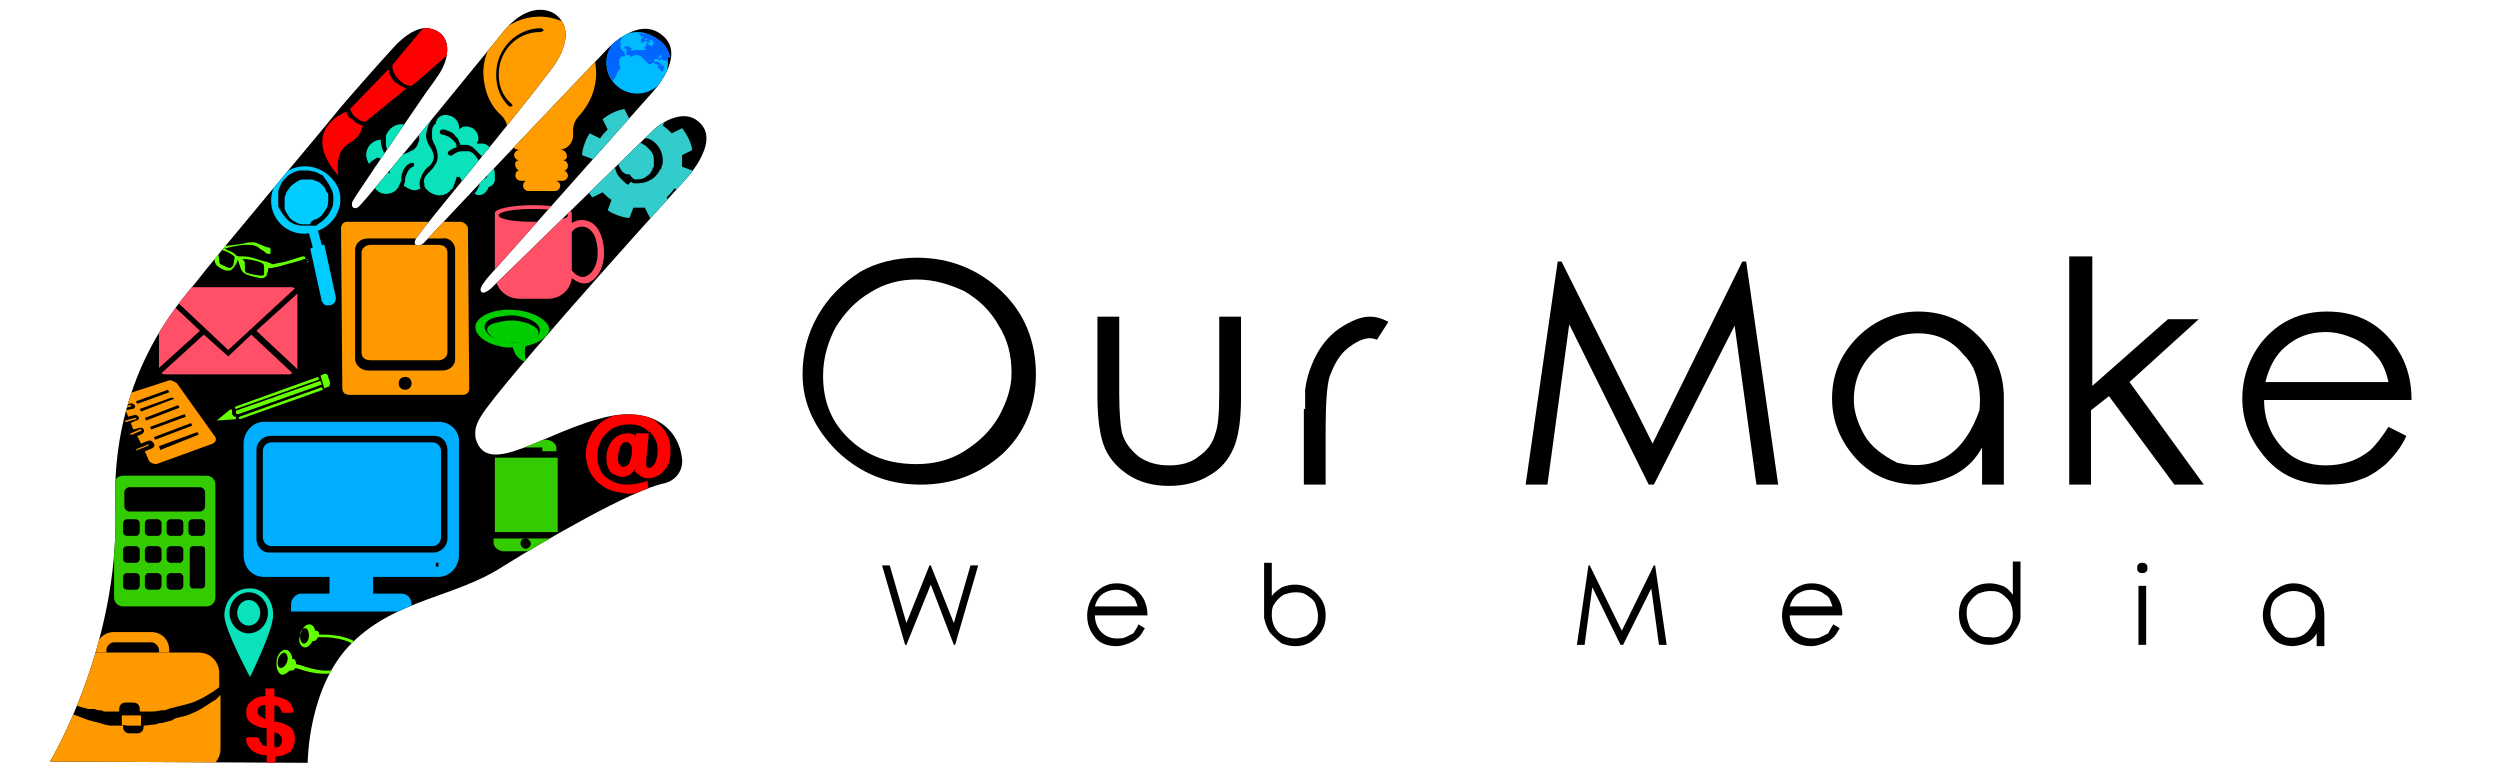 <?xml version="1.0" encoding="utf-8"?>
<!-- Generator: Adobe Illustrator 19.0.0, SVG Export Plug-In . SVG Version: 6.00 Build 0)  -->
<svg version="1.1" id="Layer_1" xmlns="http://www.w3.org/2000/svg" xmlns:xlink="http://www.w3.org/1999/xlink" x="0px" y="0px"
	 width="195px" height="60px" viewBox="0 0 195 60" style="enable-background:new 0 0 195 60;" xml:space="preserve">
<style type="text/css">
	.st0{display:none;fill:#FFFF00;}
	.st1{clip-path:url(#XMLID_179_);}
	.st2{fill:#00CC00;}
	.st3{clip-path:url(#XMLID_179_);fill:#66FF00;}
	.st4{fill:#FF9900;}
	.st5{fill:#FF0000;}
	.st6{fill:#33CCCC;}
	.st7{fill:#00BBFF;}
	.st8{fill:#0066FF;}
	.st9{clip-path:url(#XMLID_179_);fill:#FF5067;}
	.st10{fill:#66FF00;}
	.st11{fill:#00AEFF;}
	.st12{clip-path:url(#XMLID_179_);fill:#33CC00;}
	.st13{fill:#FF5067;}
	.st14{fill:#33CC00;}
	.st15{fill:#09E2BB;}
	.st16{fill:#00CCFF;}
	.st17{fill:#FF9C00;}
	.st18{clip-path:url(#XMLID_179_);fill:#FF0000;}
</style>
<rect id="XMLID_10_" x="-235.5" y="-107" class="st0" width="666" height="274"/>
<g id="XMLID_7_">
	<g id="XMLID_865_">
		<g id="XMLID_1570_">
			<path id="XMLID_71_" d="M71.5,20.1c2.6,0,4.8,0.9,6.6,2.6s2.7,3.9,2.7,6.5c0,2.5-0.9,4.6-2.6,6.2c-1.8,1.6-3.9,2.4-6.4,2.4
				c-2.6,0-4.7-0.9-6.5-2.6c-1.8-1.8-2.7-3.8-2.7-6c0-1.7,0.4-3.2,1.2-4.6c0.8-1.4,1.9-2.5,3.3-3.4C68.3,20.5,69.9,20.1,71.5,20.1z
				 M71.5,21.8c-1.3,0-2.5,0.3-3.6,1c-1.2,0.7-2,1.6-2.7,2.7c-0.6,1.1-1,2.4-1,3.8c0,2.1,0.7,3.7,2.1,5c1.4,1.3,3.1,1.9,5.2,1.9
				c1.3,0,2.6-0.3,3.7-1c1.1-0.7,2-1.5,2.7-2.7c0.6-1.1,1-2.2,1-3.4c0-1.4-0.3-2.6-1-3.7c-0.6-1.1-1.5-2-2.7-2.7
				C74.1,22.2,72.9,21.8,71.5,21.8z"/>
			<path id="XMLID_103_" d="M85.6,24.7h1.7v6c0,1.5,0.1,2.5,0.2,3c0.2,0.8,0.7,1.4,1.3,1.9c0.7,0.5,1.5,0.7,2.4,0.7
				c0.9,0,1.7-0.2,2.3-0.7c0.6-0.4,1.1-1,1.3-1.8c0.2-0.5,0.3-1.5,0.3-3.1v-6h1.7V31c0,1.8-0.2,3.1-0.6,4c-0.4,0.9-1,1.6-1.9,2.1
				c-0.8,0.5-1.9,0.8-3.1,0.8c-1.3,0-2.3-0.3-3.1-0.8s-1.5-1.2-1.9-2.1c-0.4-0.9-0.6-2.3-0.6-4.1V24.7z"/>
			<path id="XMLID_108_" d="M101.8,31.9v-1.5c0.1-0.8,0.3-1.4,0.5-1.9c0.5-1.3,1.3-2.3,2.2-2.9c0.9-0.6,1.7-0.9,2.3-0.9
				c0.5,0,0.9,0.1,1.5,0.4l-0.9,1.4c-0.7-0.3-1.4,0-2.2,0.6s-1.2,1.5-1.5,2.3c-0.2,0.7-0.3,2.1-0.3,4.1v4.3h-1.7V31.9z"/>
			<path id="XMLID_111_" d="M119,37.8l2.5-17.4h0.3l7.1,14.2l7-14.2h0.3l2.5,17.4h-1.7l-1.7-12.4L129,37.8h-0.4l-6.2-12.5l-1.7,12.5
				H119z"/>
			<path id="XMLID_131_" d="M149.6,24.3c2,0,3.6,0.7,4.9,2.1c1.2,1.3,1.8,2.9,1.8,4.6c0,4.4,0,6.7,0,6.8c-0.7,0-1.3,0-1.7,0
				c0-0.1,0-1,0-2.9c-0.9,1.7-2.6,2.7-5,2.9c-2,0-3.6-0.7-4.8-2c-1.2-1.3-1.9-2.9-1.9-4.7c0-1.8,0.6-3.3,1.8-4.6
				C146,25.1,147.7,24.3,149.6,24.3z M149.6,26c-1.4,0-2.5,0.5-3.5,1.5c-1,1-1.5,2.2-1.5,3.7c0,0.9,0.3,1.8,0.8,2.7
				c0.5,0.9,1.4,1.6,2.6,2.2c3,0.7,5.2-0.7,6.4-4.1c0.1-1.1,0-2.1-0.4-3.1c-0.2-0.5-0.5-0.9-0.9-1.3C152.2,26.5,151,26,149.6,26z"/>
			<path id="XMLID_149_" d="M161.5,20h1.7v10.1l5.9-5.2h2.4l-5.4,4.9l5.8,8h-2.3l-5.1-6.9l-1.4,1.1v5.8h-1.7V20z"/>
			<path id="XMLID_151_" d="M186.3,33.3l1.4,0.7c-0.4,0.9-1,1.6-1.6,2.2c-0.6,0.5-1.3,1-2,1.2c-0.7,0.3-1.6,0.4-2.5,0.4
				c-2.1,0-3.7-0.7-4.9-2.1c-1.2-1.4-1.8-2.9-1.8-4.6c0-1.6,0.5-3.1,1.5-4.4c1.3-1.6,3-2.4,5.1-2.4c2.2,0,3.9,0.8,5.2,2.5
				c0.9,1.2,1.4,2.6,1.4,4.4h-11.5c0,1.5,0.5,2.7,1.4,3.7c0.9,1,2.1,1.4,3.4,1.4c0.7,0,1.3-0.1,1.9-0.3c0.6-0.2,1.1-0.5,1.6-0.9
				C185.3,34.7,185.8,34.1,186.3,33.3z M186.3,29.8c-0.2-0.9-0.5-1.6-1-2.1c-0.4-0.5-1-1-1.7-1.3c-0.7-0.3-1.4-0.5-2.2-0.5
				c-1.3,0-2.3,0.4-3.2,1.2c-0.7,0.6-1.2,1.5-1.5,2.7H186.3z"/>
		</g>
		<g id="XMLID_1569_">
			<path id="XMLID_12_" d="M68.8,44.1h0.6l1.3,4.5l1.8-4.5h0.1l1.8,4.5l1.3-4.5h0.6l-1.8,6.2h-0.1l-1.8-4.7l-1.9,4.7h-0.1L68.8,44.1
				z"/>
			<path id="XMLID_14_" d="M88.8,48.7l0.5,0.3c-0.2,0.3-0.3,0.6-0.6,0.8c-0.2,0.2-0.5,0.3-0.7,0.4c-0.3,0.1-0.6,0.2-0.9,0.2
				c-0.7,0-1.3-0.2-1.7-0.7c-0.4-0.5-0.6-1-0.6-1.7c0-0.6,0.2-1.1,0.5-1.6c0.5-0.6,1.1-0.9,1.8-0.9c0.8,0,1.4,0.3,1.9,0.9
				c0.3,0.4,0.5,0.9,0.5,1.6h-4.1c0,0.5,0.2,1,0.5,1.3c0.3,0.3,0.7,0.5,1.2,0.5c0.2,0,0.5,0,0.7-0.1c0.2-0.1,0.4-0.2,0.6-0.3
				C88.5,49.2,88.7,49,88.8,48.7z M88.8,47.5c-0.1-0.3-0.2-0.6-0.3-0.8c-0.2-0.2-0.3-0.3-0.6-0.5c-0.2-0.1-0.5-0.2-0.8-0.2
				c-0.4,0-0.8,0.1-1.2,0.4c-0.2,0.2-0.4,0.5-0.5,0.9H88.8z"/>
			<path id="XMLID_17_" d="M99.1,49.4c-0.3-0.4-0.4-0.8-0.5-1.2c0-2.9,0-4.3,0-4.3h0.6v2.6c0.2-0.3,0.5-0.5,0.8-0.7
				c0.3-0.1,0.6-0.2,1-0.2c0.6,0,1.2,0.2,1.7,0.7c0.5,0.5,0.7,1,0.7,1.7c0,0.7-0.2,1.2-0.7,1.7c-0.5,0.5-1,0.7-1.7,0.7
				c-0.4,0-0.7-0.1-1-0.2C99.7,50,99.4,49.7,99.1,49.4z M101,49.8c0.3,0,0.6-0.1,0.9-0.2c0.3-0.2,0.5-0.4,0.7-0.7s0.2-0.6,0.2-0.9
				c0-0.3-0.1-0.6-0.2-0.9s-0.4-0.5-0.7-0.7c-0.3-0.2-0.6-0.2-0.9-0.2c-0.3,0-0.6,0.1-0.9,0.2c-0.3,0.2-0.5,0.4-0.7,0.7
				c-0.2,0.3-0.2,0.6-0.2,0.9c0,0.5,0.2,1,0.5,1.3S100.5,49.8,101,49.8z"/>
			<path id="XMLID_44_" d="M123,50.3l0.9-6.2h0.1l2.5,5.1l2.5-5.1h0.1l0.9,6.2h-0.6l-0.6-4.4l-2.2,4.4h-0.2l-2.2-4.5l-0.6,4.5H123z"
				/>
			<path id="XMLID_46_" d="M143,48.7l0.5,0.3c-0.2,0.3-0.3,0.6-0.6,0.8c-0.2,0.2-0.5,0.3-0.7,0.4c-0.3,0.1-0.6,0.2-0.9,0.2
				c-0.7,0-1.3-0.2-1.7-0.7c-0.4-0.5-0.6-1-0.6-1.7c0-0.6,0.2-1.1,0.5-1.6c0.5-0.6,1.1-0.9,1.8-0.9c0.8,0,1.4,0.3,1.9,0.9
				c0.3,0.4,0.5,0.9,0.5,1.6h-4.1c0,0.5,0.2,1,0.5,1.3c0.3,0.3,0.7,0.5,1.2,0.5c0.2,0,0.5,0,0.7-0.1s0.4-0.2,0.6-0.3
				C142.7,49.2,142.8,49,143,48.7z M143,47.5c-0.1-0.3-0.2-0.6-0.3-0.8c-0.1-0.2-0.3-0.3-0.6-0.5c-0.2-0.1-0.5-0.2-0.8-0.2
				c-0.4,0-0.8,0.1-1.2,0.4c-0.2,0.2-0.4,0.5-0.5,0.9H143z"/>
			<path id="XMLID_56_" d="M156.2,50.1c-0.3,0.1-0.7,0.2-1,0.2c-0.7,0-1.2-0.2-1.7-0.7c-0.5-0.5-0.7-1-0.7-1.7
				c0-0.7,0.2-1.2,0.7-1.7c0.5-0.5,1-0.7,1.7-0.7c0.4,0,0.7,0.1,1,0.2c0.3,0.1,0.6,0.4,0.8,0.7v-2.6h0.6c0,0,0,1.4,0,4.3
				c0,0.4-0.2,0.8-0.5,1.2C156.9,49.7,156.6,50,156.2,50.1z M156.5,49.2c0.4-0.4,0.5-0.8,0.5-1.3c0-0.3-0.1-0.7-0.2-0.9
				c-0.2-0.3-0.4-0.5-0.7-0.7c-0.3-0.2-0.6-0.2-0.9-0.2c-0.3,0-0.6,0.1-0.9,0.2c-0.3,0.2-0.5,0.4-0.7,0.7c-0.2,0.3-0.2,0.6-0.2,0.9
				c0,0.3,0.1,0.6,0.2,0.9s0.4,0.5,0.7,0.7c0.3,0.2,0.6,0.2,0.9,0.2C155.7,49.8,156.2,49.6,156.5,49.2z"/>
			<path id="XMLID_60_" d="M167.1,43.9c0.1,0,0.2,0,0.3,0.1s0.1,0.2,0.1,0.3s0,0.2-0.1,0.3s-0.2,0.1-0.3,0.1c-0.1,0-0.2,0-0.3-0.1
				c-0.1-0.1-0.1-0.2-0.1-0.3s0-0.2,0.1-0.3C166.9,43.9,167,43.9,167.1,43.9z M166.8,45.7h0.6v4.6h-0.6V45.7z"/>
			<path id="XMLID_63_" d="M178.9,45.5c0.7,0,1.3,0.3,1.8,0.8c0.4,0.5,0.6,1,0.6,1.7c0,1.6,0,2.4,0,2.4c-0.3,0-0.5,0-0.6,0
				c0,0,0-0.4,0-1c-0.3,0.6-0.9,0.9-1.8,1c-0.7,0-1.3-0.2-1.7-0.7c-0.4-0.5-0.7-1-0.7-1.7c0-0.6,0.2-1.2,0.6-1.7
				C177.7,45.8,178.2,45.5,178.9,45.5z M178.9,46.1c-0.5,0-0.9,0.2-1.3,0.5s-0.5,0.8-0.5,1.3c0,0.3,0.1,0.6,0.3,1
				c0.2,0.3,0.5,0.6,0.9,0.8c1.1,0.2,1.8-0.2,2.3-1.5c0-0.4,0-0.8-0.1-1.1c-0.1-0.2-0.2-0.3-0.3-0.5
				C179.8,46.3,179.4,46.1,178.9,46.1z"/>
		</g>
	</g>
	<path id="XMLID_1567_" d="M47.4,32.5c-4.9,1.1-9.4,4.9-10.3,1.7c0,0,0,0,0,0c-0.1-0.7,0-1.2,0.8-2.3c3.2-4.3,15.3-17.6,15.3-17.6
		s3.2-3.2,1.3-4.8c-1.1-1-2.8-0.1-3.7,0.8c-0.1,0.1-12.5,12.2-12.5,12.2c-0.5,0.4-0.7,0.4-0.8,0.2c-0.1-0.3,0.3-0.7,0.5-1L50.8,7.3
		c0,0,2.9-3,0.8-4.6c-1.9-1.5-4.3,1.2-4.3,1.2S37,14.7,33.2,18.8c-0.6,0.7-1.2,0.3-0.6-0.4c0.6-0.9,7.4-9,10.4-13
		c0,0,2.3-2.8,0.3-4.3c0,0-1.7-1.3-3.9,1.2c-0.8,1-10.9,13.4-11.4,13.8c-0.3,0.3-0.7,0.1-0.5-0.4c0.2-0.4,4.3-6.4,5.4-8
		c0.4-0.6,0.8-1.1,1.2-1.7c1.1-1.5,1.2-3.5-0.7-3.8c-0.8-0.1-1.8,0.5-2.7,1.5c-1.2,1.3-4.1,4.6-4.4,5c-0.7,0.9-9.8,11.7-11,13.3
		C14,23.6,8.6,29.4,9,39.7c0.3,10.8-5.1,19.7-5.1,19.7L24,59.5c0,0,0-6,3.5-9.4c3.5-3.4,8-3.5,11.7-5.9c3.2-2,10.1-6,12.6-6.5
		c0.9-0.2,1.5-1,1.4-1.9C53,33.7,51.2,31.7,47.4,32.5z"/>
	<g id="XMLID_943_">
		<defs>
			<path id="XMLID_966_" d="M47.4,32.5c-4.9,1.1-9.4,4.9-10.3,1.7c0,0,0,0,0,0c-0.1-0.7,0-1.2,0.8-2.3c3.2-4.3,15.3-17.6,15.3-17.6
				s3.2-3.2,1.3-4.8c-1.1-1-2.8-0.1-3.7,0.8c-0.1,0.1-12.5,12.2-12.5,12.2c-0.5,0.4-0.7,0.4-0.8,0.2c-0.1-0.3,0.3-0.7,0.5-1
				L50.8,7.3c0,0,2.9-3,0.8-4.6c-1.9-1.5-4.3,1.2-4.3,1.2S37,14.7,33.2,18.8c-0.6,0.7-1.2,0.3-0.6-0.4c0.6-0.9,7.4-9,10.4-13
				c0,0,2.3-2.8,0.3-4.3c0,0-1.7-1.3-3.9,1.2c-0.8,1-10.9,13.4-11.4,13.8c-0.3,0.3-0.7,0.1-0.5-0.4c0.2-0.4,4.3-6.4,5.4-8
				c0.4-0.6,0.8-1.1,1.2-1.7c1.1-1.5,1.2-3.5-0.7-3.8c-0.8-0.1-1.8,0.5-2.7,1.5c-1.2,1.3-4.1,4.6-4.4,5c-0.7,0.9-9.8,11.7-11,13.3
				C14,23.6,8.6,29.4,9,39.7c0.3,10.8-5.1,19.7-5.1,19.7L24,59.5c0,0,0-6,3.5-9.4c3.5-3.4,8-3.5,11.7-5.9c3.2-2,10.1-6,12.6-6.5
				c0.9-0.2,1.5-1,1.4-1.9C53,33.7,51.2,31.7,47.4,32.5z"/>
		</defs>
		<clipPath id="XMLID_179_">
			<use xlink:href="#XMLID_966_"  style="overflow:visible;"/>
		</clipPath>
		<g id="XMLID_1555_" class="st1">
			<path id="XMLID_1559_" class="st2" d="M40.4,24.2c-1.6-0.2-3,0.3-3.3,1.1c-0.2,0.8,0.8,1.6,2.4,1.8c0.2,0,0.4,0,0.5,0
				c0.1,0.4,0.3,0.9,1.1,1.2c0,0-0.3-0.7-0.1-1.3c0.9-0.2,1.6-0.6,1.8-1.1C43.1,25.3,42,24.4,40.4,24.2z M42.1,25.8
				c0,0.5-0.9,0.9-2,0.9c-0.1,0-0.2,0-0.2,0c-0.8-0.1-1.5-0.3-1.9-0.7c-0.1-0.2-0.2-0.3-0.2-0.5c0-0.3,0.3-0.6,0.7-0.7
				c0.4-0.1,0.9-0.2,1.5-0.2C41.3,24.7,42.2,25.3,42.1,25.8L42.1,25.8z"/>
			<path id="XMLID_1556_" class="st2" d="M40.1,25c-0.1,0-0.2,0-0.2,0c-0.5,0-0.9,0.1-1.3,0.2c-0.4,0.1-0.6,0.3-0.6,0.5
				c0,0.1,0,0.2,0.1,0.3c0.3,0.4,1,0.7,1.8,0.7c1.2,0.1,2.1-0.3,2.1-0.7C42.1,25.6,41.3,25.1,40.1,25z"/>
		</g>
		<path id="XMLID_1539_" class="st3" d="M25.5,30.2l-0.2,0.1l-0.3-1l0.2-0.1c0.2-0.1,0.4,0,0.4,0.2l0.1,0.3
			C25.8,30,25.7,30.2,25.5,30.2L25.5,30.2z M18.7,32.5c0,0-0.1,0.1-0.1,0.1c0,0,0.1,0.1,0.1,0.1l6.5-2.3l-0.1-0.2L18.7,32.5z
			 M18.4,31.7c0,0-0.1,0.1-0.1,0.1c0,0,0.1,0.1,0.1,0.1l6.5-2.3l-0.1-0.2L18.4,31.7z M25,29.7L18.5,32c-0.1,0-0.1,0.1-0.1,0.2
			c0,0.1,0.1,0.1,0.2,0.1l6.5-2.3L25,29.7z M18.4,32.7c0-0.1,0-0.1,0-0.2c0,0,0,0-0.1,0c-0.1,0-0.1-0.1-0.2-0.2c0-0.1,0-0.2,0-0.3
			c0,0,0,0,0,0c0,0-0.1-0.1-0.1-0.1c0,0,0,0,0,0l-1.1,0.9L18.4,32.7C18.5,32.7,18.4,32.7,18.4,32.7L18.4,32.7z M18.4,32.7"/>
		<g id="XMLID_1508_" class="st1">
			<path id="XMLID_1521_" class="st4" d="M13.1,29.7l-3.4,1.1c-0.2,0.1-0.3,0.2-0.2,0.4l0.2,0.4l0.4-0.1c0.2-0.1,0.3,0,0.4,0.1
				c0.1,0.1,0,0.3-0.2,0.3L9.8,32l0.2,0.5l0.4-0.1c0.2-0.1,0.3,0,0.4,0.1c0.1,0.1,0,0.3-0.2,0.3L10.2,33l0.2,0.5l0.4-0.1
				c0.2-0.1,0.4,0,0.4,0.1c0.1,0.1,0,0.3-0.2,0.4L10.7,34l0.3,0.6l0.5-0.2c0.2-0.1,0.4,0,0.5,0.2c0.1,0.2,0,0.3-0.2,0.4l-0.5,0.2
				l0.3,0.7c0.1,0.2,0.4,0.3,0.6,0.3l4.4-1.6c0.2-0.1,0.3-0.3,0.2-0.5l-3-4.2C13.5,29.7,13.3,29.6,13.1,29.7z M15.5,33.9l-3,1.2
				l-0.1-0.3l3-1.1L15.5,33.9z M15,33.2l-2.9,1.1L12,34.1l2.9-1.1L15,33.2z M14.5,32.5l-2.7,1l-0.1-0.2l2.7-1L14.5,32.5z M14,31.8
				l-2.6,1l-0.1-0.2l2.6-1L14,31.8z M13.6,31.1l-2.6,1l-0.1-0.2l2.5-0.9L13.6,31.1z M13.2,30.6l-2.5,0.9l-0.1-0.2l2.5-0.9L13.2,30.6
				z"/>
			<path id="XMLID_1518_" class="st4" d="M9.5,31.9l0.7-0.2c0,0,0.1,0,0-0.1c0,0-0.1,0-0.1,0l-0.7,0.2C9.4,31.8,9.4,31.9,9.5,31.9
				C9.4,31.9,9.4,31.9,9.5,31.9z"/>
			<path id="XMLID_1515_" class="st4" d="M9.9,32.9l0.7-0.2c0,0,0.1-0.1,0-0.1c0,0-0.1,0-0.1,0l-0.7,0.2c0,0-0.1,0.1-0.1,0.1
				C9.8,32.9,9.8,32.9,9.9,32.9z"/>
			<path id="XMLID_1512_" class="st4" d="M10.3,33.9l0.7-0.3c0,0,0.1-0.1,0-0.1c0,0-0.1-0.1-0.1,0l-0.7,0.3c0,0-0.1,0.1-0.1,0.1
				C10.2,33.9,10.3,33.9,10.3,33.9z"/>
			<path id="XMLID_1509_" class="st4" d="M11.6,34.7c0,0-0.1-0.1-0.1,0l-0.8,0.3c0,0-0.1,0.1-0.1,0.1c0,0,0.1,0.1,0.1,0l0.8-0.3
				C11.6,34.8,11.6,34.7,11.6,34.7z"/>
		</g>
		<g id="XMLID_1490_" class="st1">
			<g id="XMLID_189_">
				<g id="XMLID_209_">
					<path id="XMLID_210_" class="st5" d="M27.7,9.1c0.2,0.2,0.5,0.4,0.8,0.4l3.2-2.6c-0.3-0.1-0.6-0.3-0.9-0.5
						c-0.3-0.3-0.4-0.6-0.5-1l-3,3.1C27.4,8.7,27.5,9,27.7,9.1z"/>
				</g>
				<g id="XMLID_207_">
					<path id="XMLID_208_" class="st5" d="M26.4,13.7c0,0-0.4-1.8,0.8-2.5c0.9-0.5,1-1.1,1.1-1.4c-0.3-0.1-0.6-0.2-0.8-0.5
						C27.2,9.2,27.1,9,27,8.7C23.2,10.5,26.4,13.7,26.4,13.7z"/>
				</g>
				<g id="XMLID_192_">
					<path id="XMLID_206_" class="st5" d="M34.3,0.7c0,0-3.2,3.7-3.7,4.4c0,0.4,0.2,0.8,0.5,1.1c0.3,0.3,0.6,0.5,1,0.5
						c0.7-0.5,4.8-4.2,4.8-4.2C35.9,2,35,1.4,34.3,0.7z"/>
				</g>
			</g>
		</g>
		<path id="XMLID_1480_" class="st3" d="M24,20.5L24,20.5c0-0.1,0-0.2,0-0.2c0-0.1,0-0.1-0.1-0.1c0,0-0.1,0-0.1-0.1
			C23.8,20,23.7,20,23.7,20c0,0-0.1,0-0.1,0c-0.1,0-0.9,0.3-1.3,0.4c-0.3,0.1-0.7,0.1-0.9,0.2c-0.1,0-0.2,0-0.2,0
			c0,0-0.1-0.1-0.2-0.1c0,0-0.2-0.1-0.3-0.1c-0.1,0-0.3-0.1-0.4-0.1C20,20.2,19.5,20,19,20c-0.1,0-0.1,0-0.2,0c-0.2,0-0.3,0-0.4-0.1
			c0,0,0,0-0.1-0.1c-0.1-0.1-0.3-0.2-0.6-0.3l-0.1-0.1c-0.1,0-0.1,0-0.2,0c0,0,0,0,0,0l0,0c0.2,0,0.7-0.2,1-0.2
			c0.3-0.1,0.7-0.1,1-0.1l0.1,0c0.4,0,0.7,0.2,0.9,0.4c0.1,0,0.3,0.2,0.3,0.2c0.1,0.1,0.2,0.1,0.3,0.1l0.1,0c0,0,0-0.1,0-0.2l0-0.1
			c0-0.1,0-0.2-0.2-0.2c-0.1,0-0.5-0.2-0.8-0.3L20.1,19c-0.1-0.1-0.3-0.1-0.5-0.1c-0.1,0-0.3,0-0.6,0.1c-0.6,0.1-1.5,0.2-1.5,0.2
			c0,0-0.8,0.1-0.8,0.1l-0.1,0.1c0,0,0,0.2,0,0.3c0,0,0.1,0.1,0.1,0.3c0,0.3,0.1,0.6,0.2,0.7c0.1,0.1,0.4,0.3,0.7,0.4
			c0.1,0,0.2,0,0.3,0c0.1,0,0.1,0,0.2-0.1c0.1-0.1,0.3-0.3,0.4-0.6l0-0.1l0,0c0,0,0.1,0,0.1,0.1l0.2,0.6c0.1,0.2,0.2,0.3,0.4,0.4
			c0.2,0.1,1,0.3,1.2,0.3h0c0.2,0,0.3-0.1,0.4-0.2c0,0,0-0.2,0.1-0.3c0-0.1,0-0.3,0.1-0.3c0,0,0.1,0,0.2,0l0.5-0.1
			c0,0,1.4-0.4,1.8-0.5l0.2-0.1c0,0,0.1,0,0.1,0c0,0,0.1,0,0.1,0c0,0,0.1,0.1,0.1,0.1c0,0.1,0.1,0.1,0.1,0.1l0,0
			C23.9,20.5,23.9,20.5,24,20.5C23.9,20.5,23.9,20.5,24,20.5L24,20.5C23.9,20.5,23.9,20.5,24,20.5C24,20.5,24,20.5,24,20.5L24,20.5
			C24,20.5,24,20.5,24,20.5z M19.1,21c0,0,0-0.3,0-0.5c0-0.1-0.1-0.2-0.2-0.3c0,0,0.1,0,0.1,0v0l0,0c0.2,0,1,0.1,1.4,0.3
			c0.2,0.1,0.2,0.2,0.2,0.4c0,0.1,0,0.4,0,0.5c0,0,0,0.1-0.2,0.1c-0.2,0-0.8-0.1-1.1-0.2C19.2,21.3,19.1,21.2,19.1,21z M17.9,20.9
			c-0.1,0-0.3-0.1-0.5-0.2c-0.3-0.1-0.3-0.2-0.3-0.4c0-0.1-0.1-0.6-0.1-0.7c0,0,0.3,0,0.3-0.1c0,0,0.4,0.1,0.7,0.3
			c0.3,0.2,0.3,0.2,0.3,0.3c0,0.1-0.1,0.5-0.1,0.6C18,20.9,18,20.9,17.9,20.9C17.9,20.9,17.9,20.9,17.9,20.9z"/>
		<g id="XMLID_1475_" class="st1">
			<path id="XMLID_1479_" class="st6" d="M49.6,14c0.2,0,0.6,0,0.9-0.3c0.2-0.1,0.3-0.3,0.4-0.5c0-0.1,0-0.1,0.1-0.2
				c0-0.1,0-0.1,0-0.2c0-0.1,0-0.2,0-0.4c0-0.2-0.1-0.5-0.3-0.7c-0.1-0.1-0.2-0.2-0.3-0.3c-0.1-0.1-0.2-0.1-0.3-0.2
				c-0.1,0-0.2-0.1-0.4-0.1c-0.1,0-0.3,0-0.4,0c-0.2,0.1-0.5,0.2-0.7,0.3c-0.2,0.2-0.3,0.4-0.4,0.6c-0.1,0.2-0.1,0.4,0,0.7
				c0.1,0.4,0.3,0.7,0.5,0.8c0.1,0.1,0.2,0.1,0.2,0.1c0.1,0,0.1,0,0.1,0s0,0,0.1,0C49.4,14,49.5,14,49.6,14z"/>
			<path id="XMLID_1476_" class="st6" d="M47.4,16.4c0.3,0.2,0.5,0.3,0.8,0.4c0.3,0.1,0.6,0.2,0.9,0.2l0.3-0.8c0.3,0,0.6,0,0.9,0
				l0.4,0.8c0.6-0.1,1.2-0.4,1.7-0.8l-0.4-0.8c0.2-0.2,0.4-0.4,0.6-0.7l0.8,0.3c0.2-0.3,0.3-0.5,0.4-0.8c0.1-0.3,0.2-0.6,0.2-0.9
				L53.2,13c0-0.3,0-0.6,0-0.9l0.8-0.4c-0.1-0.6-0.4-1.2-0.8-1.7l-0.8,0.4c-0.2-0.2-0.4-0.4-0.7-0.6L52,9.1
				c-0.3-0.2-0.5-0.3-0.8-0.4c-0.3-0.1-0.6-0.2-0.9-0.2L50,9.3c-0.3,0-0.6,0-0.9,0l-0.4-0.8c-0.6,0.1-1.2,0.4-1.7,0.8l0.4,0.8
				c-0.2,0.2-0.4,0.4-0.6,0.7L46,10.4c-0.2,0.3-0.3,0.5-0.4,0.8c-0.1,0.3-0.2,0.6-0.2,0.9l0.8,0.3c0,0.3,0,0.6,0,0.9l-0.8,0.4
				c0.1,0.6,0.4,1.2,0.8,1.7L47,15c0.2,0.2,0.4,0.4,0.7,0.6L47.4,16.4z M49,14.4c-0.1,0-0.2-0.1-0.3-0.2c-0.2-0.2-0.6-0.5-0.7-1
				c-0.1-0.3-0.1-0.6,0-0.9c0.1-0.3,0.2-0.6,0.4-0.9c0.2-0.3,0.6-0.5,0.9-0.6c0.2,0,0.4-0.1,0.6-0.1c0.2,0,0.4,0.1,0.6,0.1
				c0.4,0.1,0.7,0.4,0.9,0.7c0.2,0.3,0.3,0.7,0.3,1c0,0.2,0,0.3-0.1,0.5c0,0.1,0,0.2-0.1,0.2c0,0.1-0.1,0.1-0.1,0.2
				c-0.2,0.3-0.4,0.5-0.6,0.6c-0.5,0.3-0.9,0.3-1.2,0.3c-0.2,0-0.3,0-0.3-0.1c-0.1,0-0.1,0-0.1,0S49,14.4,49,14.4z"/>
		</g>
		<g id="XMLID_1448_" class="st1">
			<circle id="XMLID_1474_" class="st7" cx="49.7" cy="4.9" r="2.4"/>
			<g id="XMLID_1449_">
				<path id="XMLID_1466_" class="st8" d="M48,6L48,6L48,6l0.1-0.2l0-0.1l0.1-0.1l0,0l0.2-0.3c0,0,0-0.2-0.1-0.2c0,0,0-0.1,0-0.1
					l0-0.1l0-0.3l0.1-0.1l0.1-0.1l0.2,0l0.1-0.1l-0.1-0.1l0-0.2L48.6,4l0,0l0,0l-0.1-0.1l0,0l-0.1-0.2l0-0.2l0.1,0l0-0.2l0.1-0.1
					l0,0l-0.1,0.1l0,0.2l0,0l-0.1-0.1l0-0.2L48.5,3l0-0.1l0.1-0.1C48.2,3,48,3.2,47.8,3.4c-0.7,0.9-0.6,2.1,0,2.9L48,6z M48,6"/>
				<path id="XMLID_1450_" class="st8" d="M48.7,3.8l0.2,0l0,0.1l-0.1,0l0.1,0.1l-0.1,0.2l0.1,0.1l0.2,0l0.1,0.1l0,0.1l0,0l0,0
					c0.2-0.2,0.5-0.3,0.8-0.1L50.6,5l0.2,0l0.1-0.1l0.1,0l0,0L51.1,5l0.1,0l0.2,0.1l-0.1,0.1l0.1,0.2l0,0l0,0l0-0.1l0.1,0.1l0,0.1
					l0.2,0.1l0,0c0-0.1,0-0.1,0.1-0.2l-0.1-0.1l0-0.1l0.1-0.1l-0.1,0l-0.1,0.1l0-0.1l0.1-0.1l0-0.1l0,0L51.7,5l0,0.1l0.1,0.1l0,0
					l0,0l0,0.1l-0.1,0l0,0l0-0.1l0.1,0.1l0,0L51.5,5l0-0.1l-0.1,0l-0.1-0.1l-0.2,0l-0.1,0l-0.1,0L51,4.8l0-0.1l0.1-0.1l0.1,0l0.1,0
					l0.1,0.1l0.1,0l0,0l0.1-0.1l0.1,0.1l0.1,0l0.1,0l0.1,0.1l0,0l0.1-0.1l-0.1,0l0-0.1l0,0l0-0.1l0.1,0l0.1,0l0.1,0
					c-0.1-0.5-0.4-1.1-0.9-1.4c-0.4-0.3-0.9-0.5-1.4-0.5l0.1,0.1l0,0.1l0.1,0.1l0,0L50,2.9l0-0.1l-0.1-0.1l0,0l0,0l-0.1-0.1l0.2,0
					l0.1,0.1l0,0.1l0.1,0.1l0.1,0l0,0l-0.1,0c0,0-0.1-0.1-0.1-0.1c0,0,0,0.1,0,0.1L50.2,3l0,0L50.4,3l0,0l0,0l0,0l0,0L50.6,3l-0.1,0
					l0,0.1l0.1,0.1l0.1-0.1l0.1,0l0.1,0.1l0.1,0.2l-0.1,0.1l0,0.1l-0.1,0l-0.1-0.1l-0.1,0l-0.1-0.2l0.2,0l0-0.1l-0.1-0.1l0,0l0,0
					l0,0l-0.1,0l-0.1,0l0,0l0,0l0,0l-0.1,0l0,0l0,0l0-0.1l-0.1,0l-0.2,0l0,0.1l0,0.1L50,3.3L50,3.4l0,0l0.1-0.1l0.1,0l0.1-0.1l0.1,0
					l0.1,0.1l-0.1,0.1l0,0l0.1,0l-0.1,0.1l0,0.1l-0.1,0.1l-0.1,0l0,0L50.5,4l0,0l0,0l0,0l-0.1-0.1l0,0l0,0l0,0l0,0l0,0l-0.1,0l0,0
					l0,0l0,0l0,0l0,0l0,0l0,0l0,0l0,0l0,0l0,0l-0.1,0l0,0l0,0l-0.1,0l0,0l-0.2,0l-0.2,0l0,0l-0.2,0l-0.1,0l-0.1,0.1l-0.1-0.1
					l0.1-0.1L49,3.6l-0.2,0l-0.1,0.1l-0.1,0.1L48.7,3.8L48.7,3.8z M51.5,4.3L51.5,4.3l0.1,0l0,0.1l0,0.1l0,0l0,0l-0.1,0l-0.1,0
					l-0.1,0l0.1-0.1l0.1,0l0,0L51.5,4.3L51.5,4.3L51.5,4.3z M51.3,4.4L51.3,4.4l0.1,0l0,0l0,0L51.3,4.4L51.3,4.4L51.3,4.4z
					 M50.2,3.8L50.2,3.8L50.2,3.8l0.1,0l0,0l0,0L50.2,3.8L50.2,3.8L50.2,3.8L50.2,3.8C50.1,3.9,50.2,3.8,50.2,3.8L50.2,3.8L50.2,3.8
					z M50.1,3.8L50.1,3.8L50.1,3.8L50.1,3.8L50.1,3.8L50.1,3.8z M50.1,3.8"/>
			</g>
		</g>
		<path id="XMLID_1444_" class="st9" d="M38.6,16.6l0,4.8c0,1,0.8,1.9,1.9,1.9l2.3,0c0.9,0,1.7-0.7,1.8-1.6c0.3,0.2,0.6,0.4,0.9,0.4
			c0.2,0,0.4,0,0.5-0.1c0.6-0.3,1-1,1.1-1.9c0.1-1.2-0.3-2.7-1.4-2.9c-0.4-0.1-0.8,0-1.1,0.2l0-0.8h0l0,0c0-0.3-1.3-0.6-3-0.6
			C39.9,16,38.6,16.3,38.6,16.6L38.6,16.6L38.6,16.6z M44.6,18.1c0.2-0.3,0.6-0.5,1-0.4c0.8,0.2,1.1,1.3,1,2.4
			c-0.1,0.7-0.4,1.2-0.8,1.4c-0.3,0.2-0.7,0.1-1-0.2c-0.1-0.1-0.1-0.1-0.2-0.2L44.6,18.1z M38.9,16.8c0-0.3,1.2-0.5,2.7-0.5
			c1.5,0,2.7,0.2,2.7,0.5c0,0.3-1.2,0.5-2.7,0.5C40.1,17.3,38.9,17.1,38.9,16.8z"/>
		<g id="XMLID_1427_" class="st1">
			<path id="XMLID_1436_" class="st10" d="M23.8,50.5c0.2,0,0.4-0.2,0.6-0.5c0,0,0,0,0.1,0c0.1,0,0.2-0.1,0.3-0.3l0.4,0l0,0
				c0.8,0,2.5,0.2,3,1.2c0.6,1.5,1.6,1.8,1.6,1.8l0.1-0.2c0,0-0.9-0.3-1.5-1.7c-0.5-1.1-2.3-1.3-3.1-1.3l0,0l-0.4,0
				c0-0.2-0.1-0.3-0.2-0.3c0,0,0,0-0.1,0c-0.1-0.3-0.2-0.5-0.5-0.5c-0.3,0-0.6,0.4-0.7,0.9C23.2,50.1,23.5,50.5,23.8,50.5z M23.8,49
				c0.2,0,0.3,0.3,0.3,0.6c0,0.3-0.2,0.6-0.4,0.6c-0.2,0-0.3-0.3-0.3-0.6C23.4,49.2,23.6,49,23.8,49z"/>
			<path id="XMLID_1428_" class="st10" d="M21.9,52.6c0.2,0.1,0.5-0.1,0.7-0.3c0,0,0,0,0.1,0c0.1,0,0.3,0,0.3-0.2l0.4,0.1l0,0
				c0.8,0.3,2.7,0.7,3.6-0.2c1.1-1.2,2.1-1.2,2.1-1.2l0-0.2c0,0-1.1,0-2.2,1.2c-0.8,0.9-2.6,0.4-3.4,0.1l0,0l-0.4-0.1
				c0-0.2-0.1-0.4-0.2-0.4c0,0,0,0-0.1,0c0-0.3-0.2-0.6-0.4-0.7c-0.3-0.1-0.7,0.2-0.8,0.7C21.5,51.9,21.6,52.4,21.9,52.6z
				 M21.7,51.4c0.1-0.3,0.3-0.5,0.5-0.5c0.2,0.1,0.3,0.4,0.2,0.7c-0.1,0.3-0.3,0.5-0.5,0.5C21.7,52.1,21.6,51.8,21.7,51.4z"/>
		</g>
		<g id="XMLID_1421_" class="st1">
			<path id="XMLID_1426_" class="st11" d="M33.7,34.5l-12.5,0c-0.4,0-0.7,0.3-0.7,0.7l0,6.7c0,0.4,0.3,0.7,0.7,0.7l12.5,0
				c0.4,0,0.7-0.3,0.7-0.7l0-6.7C34.4,34.8,34.1,34.5,33.7,34.5z"/>
			<path id="XMLID_1422_" class="st11" d="M34.2,32.9l-13.6,0c-0.9,0-1.6,0.8-1.6,1.7l0,8.7c0,1,0.7,1.7,1.6,1.7l5.1,0l0,1.3l-2.2,0
				c-0.4,0-0.8,0.4-0.8,0.8l0,0.6l9.4,0l0-0.6c0-0.4-0.3-0.8-0.8-0.8l-2.2,0l0-1.3l5.1,0c0.9,0,1.6-0.8,1.6-1.7l0-8.7
				C35.9,33.7,35.2,32.9,34.2,32.9z M34.2,44.1C34.2,44.1,34.2,44.1,34.2,44.1C34.2,44.1,34.2,44.1,34.2,44.1c0,0.1,0,0.1,0,0.1
				c0,0,0,0,0,0c0,0,0,0,0,0c0,0,0,0,0,0c0,0,0,0,0,0c0,0,0,0,0,0c0,0,0,0,0,0c0,0,0,0,0,0c0,0,0,0,0,0c0,0,0,0,0,0c0,0,0,0,0,0
				c0,0,0,0,0,0c0,0,0,0-0.1,0c0,0,0,0,0,0c0,0,0,0,0,0c0,0,0,0-0.1,0c0,0,0,0,0,0c0,0,0,0,0,0c0,0,0,0,0,0c0,0,0,0,0,0c0,0,0,0,0,0
				c0,0,0,0,0,0c0,0,0,0,0,0c0,0,0,0,0,0c0,0,0,0,0,0c0,0,0,0,0,0c0,0,0,0,0,0c0,0,0,0,0,0c0,0,0,0,0,0c0,0,0,0,0,0c0,0,0,0,0-0.1
				c0,0,0,0,0,0l0,0c0,0,0,0,0-0.1c0,0,0,0,0,0c0,0,0,0,0,0c0,0,0,0,0-0.1c0,0,0,0,0,0c0,0,0,0,0,0c0,0,0,0,0,0c0,0,0,0,0,0
				c0,0,0,0,0,0c0,0,0,0,0,0c0,0,0,0,0,0c0,0,0,0,0,0c0,0,0,0,0,0c0,0,0,0,0,0c0,0,0,0,0,0c0,0,0,0,0.1,0c0,0,0,0,0,0c0,0,0,0,0,0
				c0,0,0,0,0.1,0c0,0,0,0,0,0c0,0,0,0,0,0c0,0,0,0,0,0c0,0,0,0,0,0c0,0,0,0,0,0c0,0,0,0,0,0c0,0,0,0,0,0c0,0,0,0,0,0c0,0,0,0,0,0
				c0,0,0,0,0,0c0,0,0,0,0,0c0,0,0,0,0,0c0,0,0,0,0,0c0,0,0,0,0,0C34.2,43.9,34.2,44,34.2,44.1C34.2,44,34.2,44,34.2,44.1L34.2,44.1
				C34.2,44,34.2,44,34.2,44.1z M34.9,42c0,0.6-0.5,1.1-1.1,1.1l-12.8,0c-0.6,0-1-0.5-1-1.1l0-6.9c0-0.6,0.5-1.1,1.1-1.1l12.8,0
				c0.6,0,1,0.5,1,1.1L34.9,42z"/>
		</g>
		<g id="XMLID_1408_" class="st1">
			<path id="XMLID_1418_" class="st4" d="M17.2,58.4l0-4.2c-0.1,0.1-0.3,0.3-0.4,0.4c-0.1,0-0.1,0.1-0.2,0.1
				c-0.1,0.1-0.2,0.1-0.3,0.2c-0.3,0.2-0.6,0.4-1,0.6c-0.2,0.1-0.5,0.2-0.7,0.3c-0.1,0-0.3,0.1-0.4,0.1c-0.1,0-0.3,0.1-0.4,0.1
				c-0.1,0-0.1,0-0.2,0.1c-0.1,0-0.1,0-0.2,0.1c-0.1,0-0.3,0.1-0.4,0.1c-0.1,0-0.3,0.1-0.4,0.1c-0.1,0-0.3,0-0.4,0.1
				c-0.3,0-0.7,0.1-1,0.1l0,0.1c0,0.3-0.2,0.5-0.5,0.5l-0.6,0c-0.3,0-0.5-0.2-0.5-0.5l0-0.1c0,0-0.1,0-0.1,0c-0.1,0-0.2,0-0.2,0
				c-0.1,0-0.2,0-0.2,0c-0.1,0-0.1,0-0.2,0c-0.1,0-0.1,0-0.2,0c-0.3,0-0.6-0.1-0.9-0.2c-0.1,0-0.3-0.1-0.4-0.1
				c-0.1,0-0.3-0.1-0.4-0.1C6.4,56,6,55.8,5.6,55.7c-0.1-0.1-0.2-0.1-0.4-0.2c-0.2-0.1-0.5-0.2-0.7-0.4c-0.1-0.1-0.2-0.1-0.3-0.2
				c-0.1-0.1-0.2-0.1-0.3-0.2c-0.2-0.2-0.4-0.3-0.6-0.5l0,4.2C3.4,59.2,4.1,60,5,60l10.6,0C16.5,60,17.2,59.3,17.2,58.4z"/>
			<path id="XMLID_1415_" class="st4" d="M7.5,50.9l0.8,0l0-0.2c0-0.3,0.3-0.6,0.6-0.6l2.9,0c0.3,0,0.6,0.3,0.6,0.6l0,0.2l0.8,0
				l0-0.2c0-0.8-0.6-1.4-1.4-1.4l-2.9,0c-0.8,0-1.4,0.6-1.4,1.4L7.5,50.9z"/>
			<path id="XMLID_1412_" class="st4" d="M4.8,54.6c0.1,0.1,0.2,0.1,0.3,0.1c0.1,0,0.2,0.1,0.3,0.1c0.3,0.1,0.7,0.3,1.1,0.4
				c0.1,0,0.3,0.1,0.4,0.1c0,0,0.1,0,0.1,0c0.1,0,0.1,0,0.2,0c0,0,0.1,0,0.1,0c0.1,0,0.3,0.1,0.4,0.1c0.1,0,0.3,0,0.4,0.1
				c0.1,0,0.1,0,0.2,0c0.1,0,0.1,0,0.2,0c0.1,0,0.3,0,0.4,0c0.1,0,0.3,0,0.4,0c0,0,0,0,0,0c0,0,0,0,0,0l0-0.2c0-0.3,0.2-0.5,0.5-0.5
				l0.6,0c0.3,0,0.5,0.2,0.5,0.5l0,0.2c0.2,0,0.3,0,0.5,0c0.2,0,0.3,0,0.5,0c0.3,0,0.6-0.1,0.8-0.1c0.1,0,0.3,0,0.4-0.1
				c0.1,0,0.3-0.1,0.4-0.1c0.1,0,0.3-0.1,0.4-0.1c0.4-0.1,0.8-0.2,1.1-0.3c0.5-0.2,0.9-0.4,1.2-0.6c0.2-0.1,0.3-0.2,0.5-0.3
				c0.1-0.1,0.3-0.2,0.4-0.3l0-1.1c0-0.9-0.7-1.6-1.6-1.6l-2.5,0l-0.8,0l-4,0l-0.8,0L5,51c-0.9,0-1.6,0.7-1.6,1.6l0,1.1
				c0.2,0.2,0.5,0.4,0.8,0.7C4.4,54.4,4.6,54.5,4.8,54.6z"/>
			<path id="XMLID_1409_" class="st4" d="M9.9,56.6c0.1,0,0.1,0,0.2,0s0.1,0,0.2,0c0.2,0,0.5,0,0.7,0c0-0.1,0-0.1,0-0.2l0-0.5
				c0,0,0-0.1,0-0.1c-0.1,0-0.3,0-0.4,0c-0.1,0-0.3,0-0.4,0c-0.1,0-0.1,0-0.2,0c-0.1,0-0.1,0-0.2,0c-0.1,0-0.2,0-0.3,0
				c0,0,0,0.1,0,0.1l0,0.5c0,0.1,0,0.1,0,0.2C9.7,56.5,9.8,56.6,9.9,56.6z"/>
		</g>
		<path id="XMLID_1382_" class="st12" d="M16.1,37.1l-6.5,0c-0.4,0-0.7,0.3-0.7,0.7l0,8.8c0,0.4,0.3,0.7,0.7,0.7l6.5,0
			c0.4,0,0.7-0.3,0.7-0.7l0-8.8C16.8,37.4,16.5,37.1,16.1,37.1z M9.7,38.4c0-0.2,0.2-0.4,0.4-0.4l5.5,0c0.2,0,0.4,0.2,0.4,0.4l0,1.1
			c0,0.2-0.2,0.4-0.4,0.4l-5.5,0c-0.2,0-0.4-0.2-0.4-0.4L9.7,38.4z M10.9,45.7c0,0.1-0.1,0.3-0.3,0.3l-0.7,0c-0.1,0-0.3-0.1-0.3-0.3
			l0-0.7c0-0.1,0.1-0.3,0.3-0.3l0.7,0c0.1,0,0.3,0.1,0.3,0.3L10.9,45.7z M10.9,43.6c0,0.1-0.1,0.3-0.3,0.3l-0.7,0
			c-0.1,0-0.3-0.1-0.3-0.3l0-0.7c0-0.1,0.1-0.3,0.3-0.3l0.7,0c0.1,0,0.3,0.1,0.3,0.3L10.9,43.6z M10.9,41.5c0,0.1-0.1,0.3-0.3,0.3
			l-0.7,0c-0.1,0-0.3-0.1-0.3-0.3l0-0.7c0-0.1,0.1-0.3,0.3-0.3l0.7,0c0.1,0,0.3,0.1,0.3,0.3L10.9,41.5z M12.6,45.7
			c0,0.1-0.1,0.3-0.3,0.3l-0.7,0c-0.1,0-0.3-0.1-0.3-0.3l0-0.7c0-0.1,0.1-0.3,0.3-0.3l0.7,0c0.1,0,0.3,0.1,0.3,0.3L12.6,45.7z
			 M12.6,43.6c0,0.1-0.1,0.3-0.3,0.3l-0.7,0c-0.1,0-0.3-0.1-0.3-0.3l0-0.7c0-0.1,0.1-0.3,0.3-0.3l0.7,0c0.1,0,0.3,0.1,0.3,0.3
			L12.6,43.6z M12.6,41.5c0,0.1-0.1,0.3-0.3,0.3l-0.7,0c-0.1,0-0.3-0.1-0.3-0.3l0-0.7c0-0.1,0.1-0.3,0.3-0.3l0.7,0
			c0.1,0,0.3,0.1,0.3,0.3L12.6,41.5z M14.3,45.7c0,0.1-0.1,0.3-0.3,0.3l-0.7,0c-0.1,0-0.3-0.1-0.3-0.3l0-0.7c0-0.1,0.1-0.3,0.3-0.3
			l0.7,0c0.1,0,0.3,0.1,0.3,0.3L14.3,45.7z M14.3,43.6c0,0.1-0.1,0.3-0.3,0.3l-0.7,0c-0.1,0-0.3-0.1-0.3-0.3l0-0.7
			c0-0.1,0.1-0.3,0.3-0.3l0.7,0c0.1,0,0.3,0.1,0.3,0.3L14.3,43.6z M14.3,41.5c0,0.1-0.1,0.3-0.3,0.3l-0.7,0c-0.1,0-0.3-0.1-0.3-0.3
			l0-0.7c0-0.1,0.1-0.3,0.3-0.3l0.7,0c0.1,0,0.3,0.1,0.3,0.3L14.3,41.5z M14.7,40.8c0-0.1,0.1-0.3,0.3-0.3l0.7,0
			c0.1,0,0.3,0.1,0.3,0.3l0,0.7c0,0.1-0.1,0.3-0.3,0.3l-0.7,0c-0.1,0-0.3-0.1-0.3-0.3L14.7,40.8z M16,45.6c0,0.2-0.1,0.3-0.3,0.3
			l-0.6,0c-0.2,0-0.3-0.1-0.3-0.3l0-2.7c0-0.2,0.1-0.3,0.3-0.3l0.6,0c0.2,0,0.3,0.1,0.3,0.3L16,45.6z"/>
		<g id="XMLID_1377_" class="st1">
			<path id="XMLID_1381_" class="st13" d="M23,22.5c-0.1-0.1-0.2-0.1-0.4-0.1l-9.6,0c-0.1,0-0.2,0-0.3,0.1l5.1,4.8L23,22.5z"/>
			<path id="XMLID_1380_" class="st13" d="M12.4,22.8c0,0,0,0.1,0,0.1l0,5.6c0,0.1,0,0.1,0,0.2l3.2-2.9L12.4,22.8z"/>
			<path id="XMLID_1379_" class="st13" d="M23.2,28.8c0-0.1,0-0.1,0-0.2l0-5.6c0,0,0,0,0-0.1L20,25.8L23.2,28.8z"/>
			<path id="XMLID_1378_" class="st13" d="M17.8,27.8l-1.9-1.7l-3.3,3c0.1,0.1,0.2,0.1,0.3,0.1l9.6,0c0.1,0,0.2,0,0.3-0.1l-3.2-3
				L17.8,27.8z"/>
		</g>
		<g id="XMLID_1356_" class="st1">
			<g id="XMLID_259_">
				<path id="XMLID_266_" class="st14" d="M38.5,42.3c0,0.4,0.3,0.6,0.7,0.7l3.5,0c0.4,0,0.7-0.3,0.7-0.6l0-0.4l-4.9,0L38.5,42.3z
					 M41,42c0.2,0,0.4,0.2,0.4,0.4c0,0.2-0.2,0.4-0.4,0.4c-0.2,0-0.4-0.2-0.4-0.4C40.6,42.1,40.8,42,41,42z"/>
				<path id="XMLID_263_" class="st14" d="M43.4,35c0-0.4-0.3-0.6-0.7-0.7l-3.5,0c-0.4,0-0.7,0.3-0.7,0.6l0,0.3l4.9,0L43.4,35z
					 M42.3,35.2l-2.5,0l0-0.3l2.5,0L42.3,35.2z"/>
				<path id="XMLID_260_" class="st14" d="M38.6,35.7l0-0.1l0,5.9l4.9,0l0,0.1l0-6l0,0.1L38.6,35.7z M43.4,41.4L43.4,41.4L43.4,41.4
					z"/>
			</g>
		</g>
		<g id="XMLID_1325_" class="st1">
			<g id="XMLID_232_">
				<g id="XMLID_243_">
					<ellipse id="XMLID_244_" class="st15" cx="19.4" cy="47.8" rx="0.9" ry="1"/>
				</g>
				<g id="XMLID_233_">
					<g id="XMLID_238_">
						<path id="XMLID_239_" class="st15" d="M19.4,45.9c-1.1,0-1.9,1-1.9,2.1c0,1.1,2,4.8,2,4.8s1.9-3.8,1.8-4.9
							C21.3,46.7,20.4,45.8,19.4,45.9z M19.4,49.4c-0.8,0-1.5-0.7-1.5-1.6c0-0.9,0.7-1.6,1.5-1.6s1.5,0.7,1.5,1.6
							C20.9,48.7,20.2,49.4,19.4,49.4z"/>
					</g>
				</g>
			</g>
		</g>
		<g id="XMLID_1258_" class="st1">
			<path id="XMLID_1322_" class="st4" d="M28.9,19.1c-0.4,0-0.7,0.3-0.7,0.6l0,7.8c0,0.4,0.3,0.6,0.7,0.6l5.3,0
				c0.4,0,0.7-0.3,0.7-0.6l0-7.8c0-0.4-0.3-0.6-0.7-0.6L28.9,19.1z"/>
			<path id="XMLID_1259_" class="st4" d="M35.9,17.3l-8.8,0c-0.3,0-0.5,0.2-0.5,0.5l0.1,12.5c0,0.3,0.2,0.5,0.6,0.5l8.8,0
				c0.3,0,0.5-0.2,0.5-0.5l-0.1-12.5C36.5,17.6,36.2,17.3,35.9,17.3z M32.1,29.9c0,0.3-0.2,0.5-0.5,0.5c-0.3,0-0.5-0.2-0.5-0.5
				c0-0.3,0.2-0.5,0.5-0.5C31.9,29.4,32.1,29.6,32.1,29.9z M35.5,19.5l0,8.5c0,0.5-0.4,0.9-1,0.9l-5.8,0c-0.5,0-1-0.4-1-0.9l0-8.5
				c0-0.5,0.4-0.9,1-0.9l5.8,0C35,18.5,35.5,18.9,35.5,19.5z"/>
		</g>
		<g id="XMLID_1238_" class="st1">
			<g id="XMLID_191_">
				<path id="XMLID_199_" class="st16" d="M24.4,17.2C24.4,17.2,24.4,17.2,24.4,17.2c0.1,0,0.1-0.1,0.2-0.1c0,0,0.1,0,0.1,0
					c0.1-0.1,0.3-0.2,0.4-0.3c0.1-0.2,0.3-0.4,0.4-0.6c0.1-0.2,0.1-0.5,0.1-0.8c0,0,0-0.1,0-0.1c0,0,0-0.1,0-0.1
					c0-0.1,0-0.1-0.1-0.2c-0.1-0.1-0.1-0.3-0.2-0.4c-0.1-0.1-0.2-0.2-0.3-0.3c-0.1-0.1-0.3-0.2-0.4-0.2c-0.2-0.1-0.3-0.1-0.5-0.1
					c-0.1,0-0.2,0-0.2,0c-0.1,0-0.2,0-0.3,0c-0.2,0-0.3,0.1-0.5,0.2c-0.1,0.1-0.3,0.2-0.4,0.3c-0.1,0.1-0.2,0.3-0.3,0.4
					c-0.1,0.1-0.1,0.3-0.2,0.5c0,0.2,0,0.3,0,0.5c0,0.1,0,0.2,0,0.2c0,0,0,0.1,0,0.1c0,0,0,0.1,0,0.1c0.1,0.3,0.3,0.5,0.4,0.7
					c0.2,0.2,0.4,0.3,0.6,0.4c0.2,0.1,0.4,0.1,0.5,0.1c0,0,0.1,0,0.1,0c0,0,0.1,0,0.1,0c0,0,0.1,0,0.1,0c0,0,0,0,0.1,0
					c0.1,0,0.1,0,0.1,0S24.2,17.3,24.4,17.2C24.3,17.2,24.3,17.2,24.4,17.2z"/>
				<path id="XMLID_193_" class="st16" d="M23.4,13c-1.5,0.2-2.5,1.7-2.2,3.2c0.3,1.3,1.5,2.2,2.9,2l0.3,1.1l-0.2,0.1l0.9,4.1
					c0.1,0.2,0.3,0.4,0.6,0.3l0.1,0c0.3-0.1,0.4-0.3,0.4-0.6l-0.9-4.1l-0.2,0l-0.3-1.1c1.3-0.5,2.1-1.9,1.6-3.3
					C25.9,13.6,24.7,12.8,23.4,13z M25.6,14.3c0.2,0.3,0.4,0.7,0.4,1.1c0,0.4,0,0.7-0.2,1c-0.1,0.3-0.3,0.5-0.5,0.7
					c-0.2,0.2-0.4,0.3-0.5,0.4c0,0-0.1,0-0.1,0.1c0,0-0.1,0-0.1,0c0,0-0.1,0-0.1,0c0,0-0.1,0-0.1,0c-0.1,0-0.1,0-0.1,0s-0.1,0-0.2,0
					c0,0-0.1,0-0.1,0c0,0-0.1,0-0.1,0c0,0-0.1,0-0.1,0c0,0-0.1,0-0.1,0c-0.2,0-0.4,0-0.7-0.1c-0.2-0.1-0.5-0.2-0.7-0.5
					c-0.2-0.2-0.4-0.5-0.6-0.9c0,0,0-0.1,0-0.1c0,0,0-0.1,0-0.1c0-0.1,0-0.2,0-0.3c0-0.2,0-0.4,0-0.6c0-0.2,0.1-0.4,0.2-0.6
					c0.1-0.2,0.2-0.4,0.4-0.5c0.1-0.2,0.3-0.3,0.5-0.4c0.2-0.1,0.4-0.2,0.6-0.2c0.1,0,0.2,0,0.3,0c0.1,0,0.2,0,0.3,0
					c0.2,0,0.4,0.1,0.6,0.1c0.2,0.1,0.4,0.2,0.6,0.3C25.3,13.9,25.5,14.1,25.6,14.3z"/>
			</g>
		</g>
		<g id="XMLID_1140_" class="st1">
			<g id="XMLID_165_">
				<g id="XMLID_185_">
					<path id="XMLID_190_" class="st15" d="M38.5,13.1C38.5,13.1,38.5,13.1,38.5,13.1c-0.1-0.1-0.1-0.2-0.2-0.3
						c-0.1-0.1-0.2-0.1-0.3-0.1c-0.1,0-0.2,0-0.3,0c0,0-0.1,0-0.2,0c0,0,0,0-0.1-0.1l0,0c-0.2-0.3-0.4-0.6-0.6-0.7c0,0,0,0,0,0
						c-0.1-0.1-0.2-0.1-0.4-0.1c0,0,0,0,0,0c-0.2,0-0.4,0-0.5,0c-0.4,0.1-0.6,0.3-0.6,0.3c-0.1,0.1-0.2,0-0.3,0
						c-0.1-0.1-0.1-0.2,0-0.3c0,0,0.2-0.2,0.6-0.3c0,0,0-0.1,0-0.1c0,0,0,0,0-0.1c0-0.1-0.1-0.2-0.2-0.3c-0.2-0.2-0.4-0.4-0.9-0.5
						c-0.1,0-0.2-0.1-0.2-0.2c0-0.1,0.1-0.2,0.2-0.2c0,0,0,0,0,0c0,0,0,0,0,0c0.1,0,0.3,0,0.4,0.1c0.1,0,0.2,0.1,0.3,0.1
						c0.1,0.1,0.3,0.2,0.3,0.3c0,0,0.1,0.1,0.1,0.1c0,0,0.1,0.1,0.1,0.1c0.1,0.2,0.2,0.4,0.2,0.5c0.2,0,0.4,0,0.5,0c0,0,0,0,0,0
						c0.2,0,0.3,0.1,0.5,0.2c0,0,0.1,0.1,0.1,0.1c0.2,0.2,0.4,0.4,0.6,0.6c0,0,0.1,0,0.1,0c0.3,0,0.5,0.1,0.7,0.2c0,0,0-0.1,0-0.1
						c0.1-0.5-0.2-1-0.7-1.1c-0.2,0-0.3,0-0.5,0c0-0.1,0-0.1,0.1-0.2c0.1-0.5-0.2-1-0.7-1.1c-0.3-0.1-0.6,0-0.8,0.2
						c0.1-0.5-0.3-1-0.8-1.1c-0.3-0.1-0.7,0-0.9,0.3c0,0,0,0,0,0c0,0,0,0,0,0C34,9.5,34,9.5,34,9.6c0,0,0,0.1-0.1,0.1c0,0,0,0,0,0
						c-0.1,0.1-0.2,0.3-0.2,0.5c0,0.2,0,0.4,0,0.6c0,0.1,0.1,0.2,0.1,0.3c0.3,0.5,0.4,1,0.3,1.4c0,0.1-0.1,0.3-0.2,0.4
						c-0.1,0.2-0.2,0.3-0.4,0.5c0,0-0.1,0.1-0.1,0.1c0,0,0,0,0,0c-0.3,0.3-0.4,0.6-0.3,0.8l0,0c0,0,0,0.1,0,0.1c0,0,0,0.1,0,0.1
						c0,0,0,0,0,0c0.1,0.3,0.5,0.6,0.9,0.7c0.4,0.1,0.8,0,1.1-0.3c0,0,0,0,0,0c0,0,0-0.1,0.1-0.1c0,0,0.1-0.1,0.1-0.1c0,0,0,0,0,0
						l0,0c0.1-0.2,0.2-0.5,0.3-0.8c0-0.1,0-0.1,0.1-0.1c0,0,0.1,0,0.1,0c0,0,0.1,0,0.1,0.1c0,0,0.1,0.1,0.1,0.1
						c0,0.4-0.2,0.7-0.3,0.9c0,0,0,0,0,0c0.3,0.1,0.6,0,0.9-0.2c0,0,0,0,0,0c0,0,0.1-0.1,0.1-0.1c0,0,0,0,0,0c0,0,0,0,0,0
						c0.2-0.2,0.3-0.4,0.3-0.6c0,0,0-0.1,0-0.1c0-0.2,0-0.3-0.1-0.4c0-0.1,0-0.1,0-0.1c0-0.1,0-0.2,0.1-0.2c0,0,0,0,0,0
						c0,0,0,0,0.1,0c0.1,0,0.1,0,0.2,0.1c0,0,0,0.1,0.1,0.2c0,0,0,0.1,0,0.2c0.1-0.1,0.1-0.1,0.2-0.1c0.1,0,0.1-0.1,0.1-0.1l0,0
						c0.1,0,0.2,0,0.3,0.1c0,0.1,0,0.1,0,0.2c0,0,0,0-0.1,0.1c0,0-0.3,0.1-0.5,0.3c0,0,0,0,0,0c0,0.1,0,0.1,0,0.2
						c-0.1,0.3-0.2,0.5-0.4,0.7c0.1,0,0.1,0.1,0.2,0.1c0.4,0.1,0.8-0.2,0.9-0.6c0,0,0,0,0,0c0.3-0.1,0.5-0.3,0.5-0.6
						C38.6,13.5,38.6,13.3,38.5,13.1z"/>
				</g>
				<g id="XMLID_166_">
					<path id="XMLID_183_" class="st15" d="M33.3,13.1C33.3,13.1,33.4,13.1,33.3,13.1c0.3-0.2,0.4-0.4,0.5-0.6
						c0.1-0.3,0-0.7-0.3-1.1c0-0.1-0.1-0.1-0.1-0.2c-0.2-0.4-0.2-0.7-0.1-1c0-0.1,0.1-0.3,0.1-0.4c0.1-0.2,0.2-0.3,0.2-0.4
						C33.5,9.2,33.3,9,33,9c-0.5-0.1-0.9,0.1-1.2,0.4c0.2,0.1,0.4,0.2,0.6,0.4c0.1,0.1,0.1,0.2,0.2,0.3c0.1,0.3,0.1,0.6,0.1,0.8
						c0,0.1-0.1,0.2-0.1,0.3c-0.1,0.3-0.3,0.5-0.6,0.6c-0.1,0-0.1,0.1-0.2,0.1c-0.2,0.1-0.5,0.2-0.8,0.4c-0.1,0.1-0.2,0.2-0.3,0.3
						c0,0,0,0.1-0.1,0.1c-0.1,0.1-0.1,0.2-0.1,0.3c0,0.1-0.1,0.2-0.1,0.3c0,0.1,0,0.1,0,0.2l0,0L30,13.5c0,0,0-0.1,0-0.3
						c0-0.1,0.1-0.3,0.2-0.6c0-0.1,0.1-0.1,0.1-0.2c0,0,0.1-0.1,0.1-0.1c0.1-0.2,0.3-0.3,0.5-0.4c0,0,0.1,0,0.1,0
						c0.2-0.1,0.4-0.2,0.6-0.3c0.1,0,0.2-0.1,0.2-0.1c0.2-0.1,0.3-0.2,0.4-0.4c0.1-0.1,0.1-0.2,0.1-0.3c0-0.2,0-0.4,0-0.5
						c0-0.1-0.1-0.2-0.1-0.3c-0.1-0.2-0.3-0.3-0.5-0.3c-0.1,0-0.1,0-0.2,0c-0.6-0.1-1.2,0.3-1.4,0.9c0,0.1,0,0.3,0,0.4
						c0,0.1,0,0.1,0,0.2c0,0.3,0.1,0.5,0.1,0.5c0,0.1,0,0.2-0.1,0.2c0,0-0.1,0-0.1,0c-0.1,0-0.1,0-0.1-0.1c0,0-0.2-0.4-0.2-0.9
						c-0.5,0-1,0.4-1.1,0.9c-0.1,0.3,0,0.7,0.2,1c0.1-0.2,0.3-0.3,0.6-0.5c0.1,0,0.2,0,0.3,0.1c0,0.1,0,0.2-0.1,0.3
						c-0.2,0.1-0.3,0.2-0.4,0.4c0,0,0,0,0,0c0,0,0,0,0,0l0,0c0,0,0,0,0,0c-0.1,0.1-0.1,0.1-0.1,0.2c-0.1,0.1-0.1,0.2-0.1,0.4
						c-0.1,0.6,0.3,1.3,0.9,1.4c0.4,0.1,0.9-0.1,1.1-0.4c0.1-0.1,0.2-0.4,0.3-0.6c0,0,0,0,0,0c0,0,0-0.1,0-0.1c0-0.1,0-0.1,0-0.2
						c0.1-0.6,0.4-1,0.8-1.1c0.1,0,0.2,0,0.2,0.1c0,0.1,0,0.2-0.1,0.2c-0.2,0.1-0.4,0.3-0.5,0.6c-0.1,0.2-0.1,0.3-0.1,0.5
						c0,0.1-0.1,0.3-0.1,0.4c0.2,0.1,0.3,0.2,0.6,0.3c0.3,0.1,0.5,0,0.7-0.1c-0.1-0.2-0.1-0.5,0-0.8c0.1-0.1,0.1-0.3,0.2-0.4
						C33.1,13.3,33.2,13.2,33.3,13.1z"/>
				</g>
			</g>
		</g>
		<g id="XMLID_1009_" class="st1">
			<path id="XMLID_1010_" class="st17" d="M46.5,5.7c0-2.5-2.1-4.5-4.6-4.4c-2.3,0.1-4.1,1.9-4.2,4.2C37.7,7,38.2,8.2,39.1,9
				c0.3,0.3,0.5,0.7,0.5,1.2l0,0.4c0,0.6,0.4,1.1,1,1.1l-0.1,0c-0.2,0-0.4,0.2-0.4,0.4c0,0.2,0.2,0.4,0.4,0.4
				c-0.2,0-0.4,0.2-0.3,0.4c0,0.2,0.2,0.4,0.3,0.4c-0.2,0-0.3,0.2-0.3,0.4c0,0.2,0.2,0.4,0.4,0.4l0.5,0c-0.2,0-0.3,0.2-0.3,0.4
				c0,0.2,0.2,0.4,0.4,0.4l2.1,0c0.2,0,0.4-0.2,0.4-0.4c0-0.2-0.1-0.3-0.3-0.4l0.5,0c0.2,0,0.4-0.2,0.4-0.4c0-0.2-0.2-0.4-0.3-0.4
				c0.2,0,0.3-0.2,0.3-0.4c0-0.2-0.2-0.4-0.4-0.4c0.2,0,0.4-0.2,0.3-0.4c0-0.2-0.2-0.4-0.4-0.4l-0.1,0c0.6-0.1,1-0.6,1-1.1l0-0.4
				c0-0.5,0.2-0.9,0.5-1.2C46,8.1,46.5,7,46.5,5.7z M42.1,2.5c-1.8,0-3.2,1.5-3.2,3.3c0,0.9,0.3,1.7,1,2.3c0.1,0.1,0.1,0.2,0,0.2
				c0,0-0.1,0-0.1,0c0,0-0.1,0-0.1,0c-0.7-0.7-1-1.5-1-2.5c0-2,1.6-3.6,3.5-3.6c0.1,0,0.2,0.1,0.2,0.2C42.2,2.5,42.2,2.5,42.1,2.5z"
				/>
		</g>
		<path id="XMLID_968_" class="st18" d="M50.5,37.5L50.5,37.5c-0.5,0.2-1.1,0.3-1.6,0.3c-0.6,0-1.1-0.2-1.4-0.4
			c-0.1-0.1-0.2-0.2-0.3-0.2c-0.4-0.4-0.6-1-0.6-1.6c0-0.7,0.2-1.3,0.7-1.8c0.5-0.5,1.1-0.7,1.8-0.7c0.5,0,0.9,0.1,1.3,0.4
			c0.1,0.1,0.2,0.2,0.3,0.2c0.4,0.4,0.6,0.9,0.6,1.4c0,0.4-0.1,0.8-0.2,1c-0.1,0.2-0.3,0.4-0.5,0.4c0,0-0.1,0-0.1,0
			c-0.1-0.1-0.1-0.2-0.1-0.5c0-0.3,0.1-1,0.2-2.1l0-0.1l-1,0l0,0.3c-0.1-0.1-0.1-0.2-0.2-0.2c-0.1-0.1-0.3-0.1-0.5-0.1
			c-0.4,0-0.8,0.2-1.1,0.5c-0.3,0.4-0.5,0.8-0.5,1.4c0,0.5,0.1,0.8,0.3,1.1c0.1,0.1,0.2,0.2,0.3,0.2c0.2,0.1,0.4,0.2,0.6,0.2
			c0.4,0,0.8-0.2,1-0.6c0,0.2,0.1,0.3,0.3,0.4c0,0,0.1,0,0.1,0.1c0.2,0.1,0.3,0.2,0.6,0.2c0.5,0,1-0.2,1.3-0.6
			c0.4-0.4,0.5-0.9,0.5-1.6c0-0.8-0.3-1.5-0.9-2c-0.1-0.1-0.2-0.2-0.3-0.3c-0.5-0.3-1.2-0.5-1.9-0.6c-1,0-1.8,0.3-2.5,0.9
			c-0.6,0.6-1,1.4-1,2.3c0,0.9,0.3,1.6,0.9,2.2c0.1,0.1,0.3,0.2,0.4,0.3c0.5,0.4,1.2,0.5,1.9,0.6c0.7,0,1.3,0,1.7-0.2l0,0L50.5,37.5
			z M48.6,36.4c-0.1,0-0.2,0-0.2-0.1c0,0-0.1-0.1-0.1-0.1c-0.1-0.1-0.1-0.3-0.1-0.5c0-0.3,0.1-0.6,0.2-0.9c0.1-0.2,0.3-0.4,0.5-0.3
			c0.1,0,0.2,0,0.2,0.1c0,0,0.1,0.1,0.1,0.1c0.1,0.1,0.1,0.3,0.1,0.4c0,0.4-0.1,0.7-0.2,1C49,36.3,48.8,36.4,48.6,36.4z"/>
	</g>
	<path id="XMLID_101_" class="st5" d="M23,57.6c0-0.4-0.1-0.7-0.4-0.9c-0.3-0.2-0.7-0.4-1.2-0.4V55c0.2,0,0.4,0.1,0.4,0.2
		c0.1,0.1,0.1,0.2,0.2,0.3l0,0.1l0.8,0l0.1-0.1l0-0.1c-0.1-0.3-0.2-0.5-0.4-0.7c-0.3-0.2-0.6-0.3-1.1-0.4v-0.6h-0.7v0.1v0.5
		c-0.4,0-0.8,0.1-1.1,0.4c-0.3,0.2-0.4,0.5-0.4,0.9c0,0.3,0.1,0.6,0.4,0.8c0.3,0.2,0.7,0.4,1.2,0.4v1.4c-0.2,0-0.4-0.1-0.4-0.2
		c-0.1-0.1-0.1-0.2-0.3-0.5l-0.8,0l-0.1,0.1l0,0.1c0,0.3,0.2,0.6,0.4,0.8c0.3,0.2,0.6,0.4,1.1,0.4c0,0,0.1,0,0.1,0v0.6v0h0.6l0.1,0
		v-0.1V59c0.5,0,0.9-0.2,1.2-0.4C22.8,58.4,23,58.1,23,57.6z M20.3,55.9c-0.1-0.1-0.2-0.2-0.2-0.4c0-0.2,0.1-0.4,0.2-0.4
		c0.1-0.1,0.2-0.1,0.4-0.1v1.1C20.5,56,20.4,55.9,20.3,55.9z M21.8,58.2c-0.1,0.1-0.3,0.1-0.4,0.1v-1.2c0.2,0.1,0.3,0.1,0.4,0.2
		c0.1,0.1,0.2,0.2,0.2,0.4C22,58,21.9,58.1,21.8,58.2z"/>
</g>
<g id="XMLID_11_">
</g>
<g id="XMLID_168_">
</g>
<g id="XMLID_169_">
</g>
<g id="XMLID_170_">
</g>
<g id="XMLID_171_">
</g>
<g id="XMLID_172_">
</g>
</svg>
